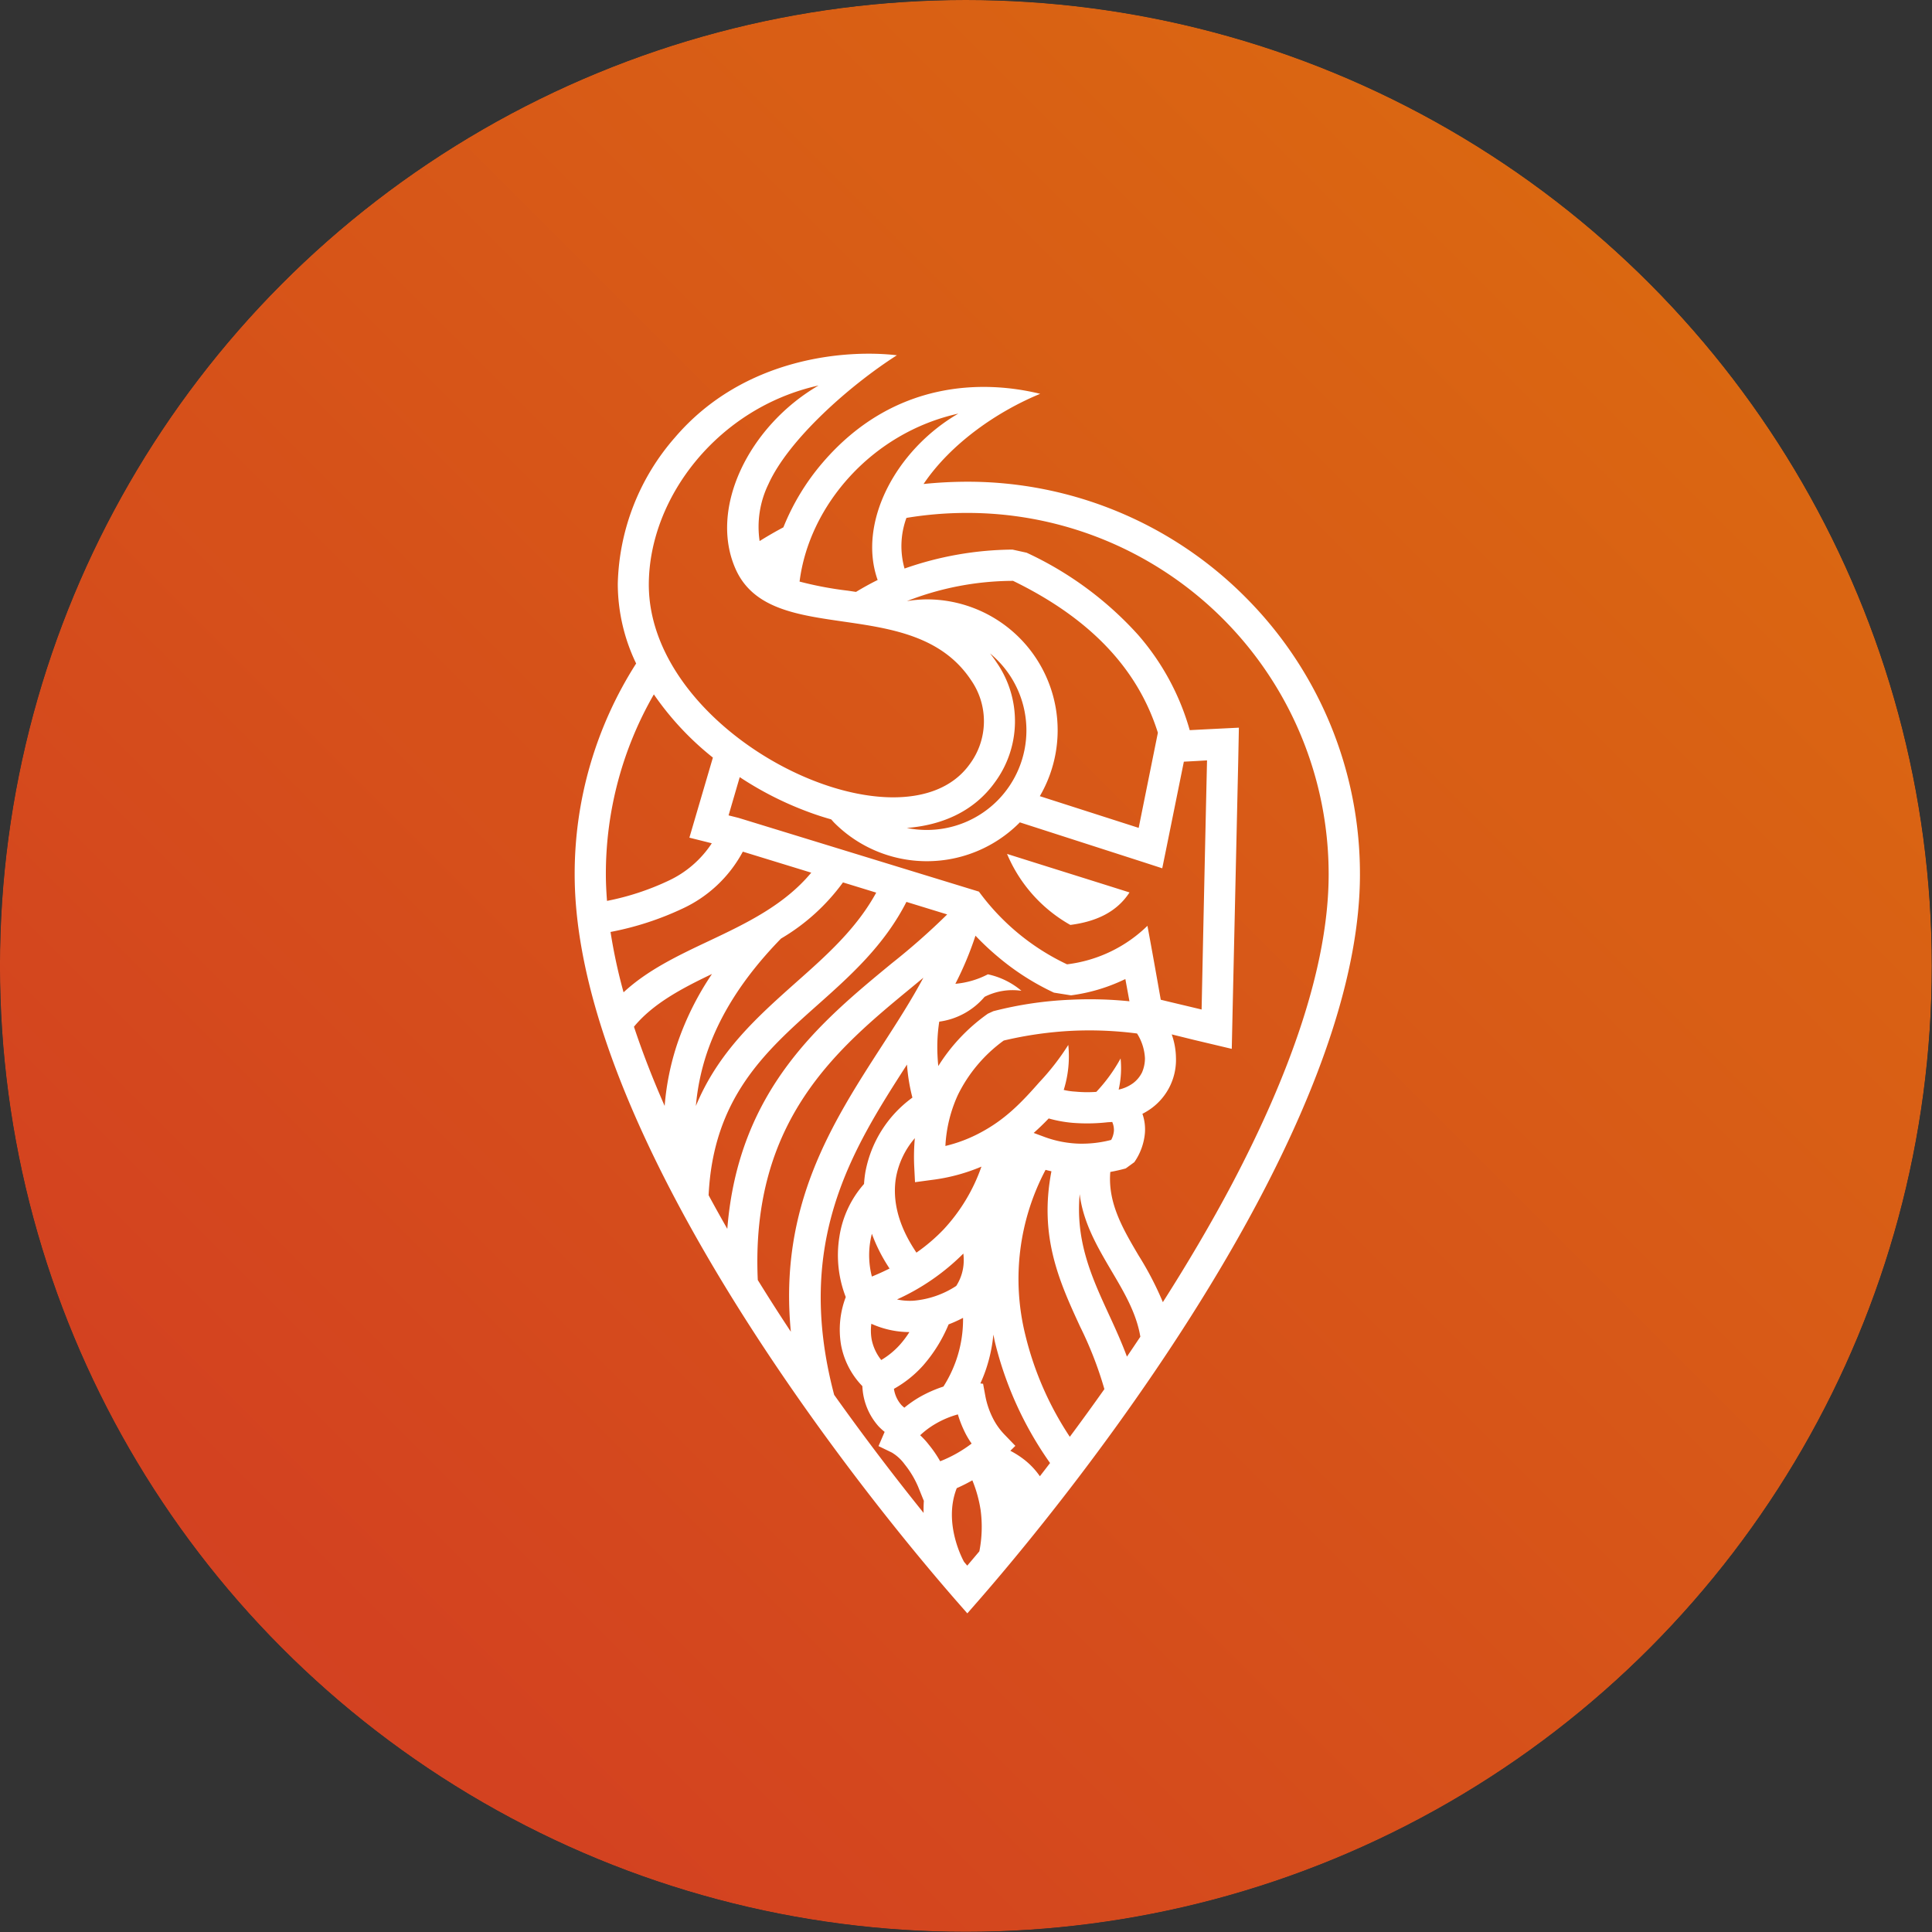 <?xml version="1.0" encoding="UTF-8" standalone="no"?>
<svg
   viewBox="0 0 62 62"
   version="1.1"
   id="svg2425"
   sodipodi:docname="bkk_vp_icon_schlummerland_schlafverhinderer_edit5.svg"
   width="62"
   height="62"
   inkscape:export-filename="bkk_vp_icon_schlummerland_schlafverhinderer_edit5.svg"
   inkscape:export-xdpi="96"
   inkscape:export-ydpi="96"
   xmlns:inkscape="http://www.inkscape.org/namespaces/inkscape"
   xmlns:sodipodi="http://sodipodi.sourceforge.net/DTD/sodipodi-0.dtd"
   xmlns:xlink="http://www.w3.org/1999/xlink"
   xmlns="http://www.w3.org/2000/svg"
   xmlns:svg="http://www.w3.org/2000/svg">
  <rect x="0" y="0" width="62" height="62" fill="#333333" stroke="none"/>
  <sodipodi:namedview
     id="namedview2427"
     pagecolor="#505050"
     bordercolor="#ffffff"
     borderopacity="1"
     inkscape:showpageshadow="0"
     inkscape:pageopacity="0"
     inkscape:pagecheckerboard="1"
     inkscape:deskcolor="#505050"
     showgrid="false" />
  <defs
     id="defs2390">
    <style
       id="style2358">
      .cls-1 {
        fill: none;
      }

      .cls-2 {
        isolation: isolate;
      }

      .cls-3 {
        clip-path: url(#clip-path);
      }

      .cls-4 {
        clip-path: url(#clip-path-2);
      }

      .cls-5 {
        opacity: 0.93;
      }

      .cls-6 {
        clip-path: url(#clip-path-4);
      }

      .cls-7 {
        opacity: 0.6;
      }

      .cls-8 {
        clip-path: url(#clip-path-5);
      }

      .cls-9 {
        clip-path: url(#clip-path-6);
      }

      .cls-10 {
        fill: url(#Unbenannter_Verlauf_2);
      }

      .cls-11 {
        mix-blend-mode: hard-light;
      }

      .cls-12 {
        clip-path: url(#clip-path-7);
      }

      .cls-13 {
        clip-path: url(#clip-path-8);
      }

      .cls-14 {
        fill: url(#Unbenannter_Verlauf_2-2);
      }

      .cls-15 {
        clip-path: url(#clip-path-9);
      }

      .cls-16 {
        fill: #fff;
      }
    </style>
    <clipPath
       id="clip-path">
      <circle
         class="cls-1"
         cx="198"
         cy="150"
         r="139"
         id="circle2360" />
    </clipPath>
    <clipPath
       id="clip-path-2">
      <rect
         class="cls-1"
         x="-153.034"
         y="-12.816"
         width="596.034"
         height="458.258"
         id="rect2363" />
    </clipPath>
    <clipPath
       id="clip-path-4">
      <rect
         class="cls-1"
         x="-157.05"
         y="-13.054"
         width="604.067"
         height="461.567"
         id="rect2366" />
    </clipPath>
    <clipPath
       id="clip-path-5">
      <rect
         class="cls-1"
         x="-154.278"
         y="-12.955"
         width="598.522"
         height="459.365"
         id="rect2369" />
    </clipPath>
    <clipPath
       id="clip-path-6">
      <polygon
         class="cls-1"
         points="149.888,314.803 256.773,421.689 363.655,314.803 399.289,350.436 443,306.723 443,109.114 399.289,65.404 443,21.693 443,-12.818 2.46,-12.818 -151.767,141.409 -151.767,141.414 -56.756,236.422 -123.267,302.928 19.247,445.442 "
         id="polygon2372" />
    </clipPath>
    <linearGradient
       id="Unbenannter_Verlauf_2"
       data-name="Unbenannter Verlauf 2"
       x1="0.779"
       y1="401.114"
       x2="3.02"
       y2="401.114"
       gradientTransform="matrix(329.697,-1e-5,-1e-5,-329.697,-362.582,132462.4)"
       gradientUnits="userSpaceOnUse">
      <stop
         offset="0"
         stop-color="#da272b"
         id="stop2375" />
      <stop
         offset="1"
         stop-color="#ed9000"
         id="stop2377" />
    </linearGradient>
    <clipPath
       id="clip-path-7">
      <rect
         class="cls-1"
         x="-153.073"
         y="-12.953"
         width="597.317"
         height="459.36"
         id="rect2380" />
    </clipPath>
    <clipPath
       id="clip-path-8">
      <polygon
         class="cls-1"
         points="149.905,314.799 256.794,421.687 363.673,314.799 399.307,350.431 443,306.739 443,109.092 399.307,65.397 443,21.704 443,-12.814 2.469,-12.814 -151.749,141.405 -151.749,141.409 -56.736,236.418 -123.249,302.924 19.265,445.435 "
         id="polygon2383" />
    </clipPath>
    <linearGradient
       id="Unbenannter_Verlauf_2-2"
       x1="0.779"
       y1="401.114"
       x2="3.02"
       y2="401.114"
       gradientTransform="matrix(329.697,-2e-5,-2e-5,-329.697,-362.569,132462.4)"
       xlink:href="#Unbenannter_Verlauf_2" />
    <clipPath
       id="clip-path-9">
      <rect
         class="cls-1"
         x="141.696"
         y="61.898"
         width="113.006"
         height="181.271"
         id="rect2387" />
    </clipPath>
    <linearGradient
       inkscape:collect="always"
       xlink:href="#Unbenannter_Verlauf_2"
       id="linearGradient2546"
       gradientUnits="userSpaceOnUse"
       gradientTransform="matrix(329.697,-10e-6,-10e-6,-329.697,-362.582,132462.4)"
       x1="0.779"
       y1="401.114"
       x2="3.02"
       y2="401.114" />
  </defs>
  <g
     class="cls-2"
     id="g2423"
     transform="matrix(0.223,0,0,0.223,-13.158,-2.453)">
    <g
       id="Ebene_1"
       data-name="Ebene 1">
      <g
         class="cls-3"
         clip-path="url(#clip-path)"
         id="g2416">
        <g
           class="cls-4"
           clip-path="url(#clip-path-2)"
           id="g2414">
          <g
             class="cls-4"
             clip-path="url(#clip-path-2)"
             id="g2412">
            <g
               class="cls-5"
               id="g2410">
              <g
                 class="cls-6"
                 clip-path="url(#clip-path-4)"
                 id="g2408">
                <g
                   class="cls-7"
                   id="g2398">
                  <g
                     class="cls-8"
                     clip-path="url(#clip-path-5)"
                     id="g2396">
                    <g
                       class="cls-9"
                       clip-path="url(#clip-path-6)"
                       id="g2394">
                      <rect
                         class="cls-10"
                         x="-226.685"
                         y="-155.99"
                         width="744.603"
                         height="744.603"
                         transform="rotate(-45,145.616,216.312)"
                         id="rect2392"
                         style="fill:url(#linearGradient2546)" />
                    </g>
                  </g>
                </g>
                <g
                   class="cls-11"
                   id="g2406">
                  <g
                     class="cls-12"
                     clip-path="url(#clip-path-7)"
                     id="g2404">
                    <g
                       class="cls-13"
                       clip-path="url(#clip-path-8)"
                       id="g2402">
                      <rect
                         class="cls-14"
                         x="-226.666"
                         y="-155.98"
                         width="744.582"
                         height="744.582"
                         transform="rotate(-45,145.625,216.311)"
                         id="rect2400"
                         style="fill:url(#Unbenannter_Verlauf_2-2)" />
                    </g>
                  </g>
                </g>
              </g>
            </g>
          </g>
        </g>
      </g>
      <g
         class="cls-15"
         clip-path="url(#clip-path-9)"
         id="g2420">
        <path
           class="cls-16"
           d="m 236.359,181.273 c -3.071,5.811 -6.473,11.559 -10.012,17.114 a 46.125,46.125 0 0 0 -3.508,-6.744 c -2.232,-3.791 -4.433,-7.512 -4.055,-11.992 0.74,-0.138 1.476,-0.299 2.224,-0.508 l 1.232,-0.898 a 8.672,8.672 0 0 0 1.528,-4.228 6.797,6.797 0 0 0 -0.362,-2.732 9.616,9.616 0 0 0 1.35,-0.835 8.636,8.636 0 0 0 3.476,-7.252 10.485,10.485 0 0 0 -0.61,-3.343 l 3.217,0.795 5.425,1.287 0.122,-5.575 0.807,-35.851 0.095,-4.795 -4.827,0.24 -2.248,0.118 A 35.566,35.566 0 0 0 222.776,102.351 49.752,49.752 0 0 0 206.744,90.539 l -2.039,-0.449 a 47.828,47.828 0 0 0 -15.532,2.728 11.816,11.816 0 0 1 0.272,-7.288 53.197,53.197 0 0 1 8.756,-0.717 51.987,51.987 0 0 1 52.005,52.005 c 0,13.429 -5.787,29.134 -13.847,44.454 m -15.181,24.957 c -0.791,-2.134 -1.72,-4.165 -2.658,-6.197 -2.374,-5.169 -4.76,-10.37 -4.142,-17.185 0.52,4.142 2.543,7.587 4.595,11.075 1.78,3.008 3.575,6.043 4.134,9.441 q -0.963,1.447 -1.929,2.866 m -8.221,11.536 a 46.089,46.089 0 0 1 -6.398,-14.642 33.554,33.554 0 0 1 2.909,-23.772 c 0.28,0.079 0.559,0.142 0.843,0.205 -1.807,9.406 1.146,15.89 4.134,22.367 a 53.418,53.418 0 0 1 3.488,8.98 q -2.498,3.532 -4.976,6.862 m -4.307,5.677 a 10.881,10.881 0 0 0 -2.15,-2.307 12.894,12.894 0 0 0 -2.102,-1.358 l 0.724,-0.709 -1.559,-1.618 a 9.609,9.609 0 0 1 -1.768,-2.547 11.963,11.963 0 0 1 -1.02,-3.15 l -0.299,-1.618 -0.39,-0.051 c 0.264,-0.583 0.508,-1.173 0.72,-1.776 a 22.088,22.088 0 0 0 1.15,-5.256 c 0.075,0.362 0.146,0.728 0.228,1.091 a 51.079,51.079 0 0 0 7.929,17.394 c -0.492,0.646 -0.98,1.276 -1.465,1.906 m -8.709,10.803 c -0.591,0.701 -1.177,1.398 -1.74,2.059 -0.15,-0.173 -0.311,-0.366 -0.461,-0.543 0,0 -3.098,-5.429 -1.051,-10.606 0.78,-0.346 1.532,-0.724 2.244,-1.13 a 18.656,18.656 0 0 1 1.185,4.244 18.233,18.233 0 0 1 -0.177,5.976 m -7.256,-15.327 a 10.844,10.844 0 0 0 -1.26,-1.378 11.978,11.978 0 0 1 2.217,-1.65 13.417,13.417 0 0 1 3.209,-1.35 15.769,15.769 0 0 0 0.898,2.339 11.551,11.551 0 0 0 1.083,1.858 18.854,18.854 0 0 1 -4.528,2.547 16.951,16.951 0 0 0 -1.618,-2.366 m -0.768,9.799 c -4.055,-5.036 -8.453,-10.78 -12.87,-16.992 -5.815,-21.996 2.583,-35.28 10.48,-47.528 a 26.323,26.323 0 0 0 0.78,4.752 c -0.024,0.02 -0.059,0.043 -0.083,0.063 a 17.059,17.059 0 0 0 -6.681,10.638 15.682,15.682 0 0 0 -0.197,1.728 14.834,14.834 0 0 0 -3.551,7.626 16.628,16.628 0 0 0 0.921,8.65 13.192,13.192 0 0 0 -0.681,6.874 11.519,11.519 0 0 0 3.071,5.945 9.227,9.227 0 0 0 2.323,5.776 8.618,8.618 0 0 0 0.886,0.811 c -0.016,0.032 -0.032,0.059 -0.043,0.087 l -0.843,1.953 1.917,0.929 a 6.216,6.216 0 0 1 1.831,1.677 13.781,13.781 0 0 1 1.949,3.236 l 0.811,2.008 0.02,-0.008 c -0.039,0.595 -0.055,1.185 -0.039,1.776 m -23.863,-33.516 c -1.051,-23.028 11.5,-33.339 22.142,-42.107 0.571,-0.472 1.13,-0.933 1.689,-1.398 -1.74,3.256 -3.803,6.457 -5.917,9.729 -7.221,11.173 -14.91,23.099 -13.154,41.217 q -2.421,-3.656 -4.76,-7.441 m -7.075,-12.201 c 0.665,-13.984 8.158,-20.678 15.548,-27.268 4.91,-4.358 9.721,-8.689 12.918,-14.945 l 5.866,1.803 a 98.539,98.539 0 0 1 -7.965,7.028 c -10.236,8.429 -22.091,18.213 -23.678,38.221 q -1.376,-2.409 -2.689,-4.839 m -0.248,-20.465 c 1.803,-5.327 5.138,-10.795 10.669,-16.473 a 29.524,29.524 0 0 0 8.914,-8.079 l 4.784,1.469 c -2.839,5.193 -7.165,9.047 -11.54,12.921 -5.571,4.965 -11.193,9.977 -14.414,17.784 a 33.049,33.049 0 0 1 1.587,-7.622 m -6.079,7.61 c -1.685,-3.827 -3.173,-7.638 -4.417,-11.394 2.724,-3.307 6.823,-5.488 11.229,-7.591 a 42.031,42.031 0 0 0 -4.961,9.937 37.708,37.708 0 0 0 -1.85,9.047 m -7.788,-25.032 a 43.251,43.251 0 0 0 10.331,-3.35 18.775,18.775 0 0 0 8.705,-8.205 l 9.847,3.024 c -3.882,4.677 -9.394,7.311 -14.717,9.827 -4.492,2.118 -8.851,4.197 -12.292,7.39 a 77.096,77.096 0 0 1 -1.874,-8.685 m -0.673,-8.295 a 51.788,51.788 0 0 1 6.906,-25.894 42.118,42.118 0 0 0 8.496,9.095 l -2.063,7.028 -1.319,4.496 3.224,0.807 a 15.046,15.046 0 0 1 -6.252,5.398 37.57,37.57 0 0 1 -8.827,2.894 c -0.098,-1.291 -0.165,-2.571 -0.165,-3.823 m 76.675,-6.685 -14.225,-4.563 a 18.83,18.83 0 0 0 -16.256,-28.319 18.235,18.235 0 0 0 -2.878,0.252 42.144,42.144 0 0 1 15.284,-2.917 c 10.355,5.043 17.756,12.047 20.839,21.855 z m -20.441,-23.8 c -0.303,-0.461 -0.622,-0.894 -0.949,-1.307 a 13.938,13.938 0 0 1 1.039,0.949 14.327,14.327 0 0 1 -10.13,24.457 14.523,14.523 0 0 1 -2.886,-0.287 c 5.221,-0.409 9.721,-2.472 12.658,-6.547 a 14.83,14.83 0 0 0 0.268,-17.264 m 10.13,43.434 a 33.357,33.357 0 0 1 -12.677,-10.461 q -17.309,-5.303 -34.591,-10.61 l -1.437,-0.362 1.606,-5.504 a 48.075,48.075 0 0 0 9.843,4.996 c 1.102,0.413 2.209,0.772 3.315,1.083 0.157,0.165 0.299,0.343 0.461,0.504 a 18.815,18.815 0 0 0 26.619,0 c 0.024,-0.024 0.043,-0.051 0.067,-0.075 l 18.099,5.831 2.398,0.78 0.508,-2.488 2.602,-12.855 c 1.114,-0.059 2.224,-0.118 3.335,-0.185 q -0.407,17.941 -0.78,35.851 c -1.98,-0.48 -3.925,-0.929 -5.878,-1.409 -0.63,-3.567 -1.256,-7.102 -1.917,-10.638 a 20.034,20.034 0 0 1 -11.571,5.543 m -11.39,1.437 a 12.467,12.467 0 0 1 -4.681,1.366 47.117,47.117 0 0 0 2.894,-6.925 38.168,38.168 0 0 0 3.169,2.984 36.214,36.214 0 0 0 8.122,5.213 l 2.457,0.39 a 25.424,25.424 0 0 0 7.673,-2.276 l 0.15,-0.063 0.587,3.193 a 55.987,55.987 0 0 0 -8.41,-0.224 53.217,53.217 0 0 0 -11.181,1.65 l -0.78,0.358 a 26.252,26.252 0 0 0 -7.138,7.536 c -0.051,-0.52 -0.091,-1.043 -0.114,-1.571 a 24.166,24.166 0 0 1 0.252,-4.819 10.364,10.364 0 0 0 6.524,-3.571 8.896,8.896 0 0 1 5.303,-0.87 11.058,11.058 0 0 0 -4.827,-2.37 m -6.382,36.721 a 25.807,25.807 0 0 1 -3.902,3.331 c -0.098,-0.15 -0.201,-0.303 -0.295,-0.457 -2.429,-3.744 -3.177,-7.284 -2.638,-10.398 a 11.949,11.949 0 0 1 2.705,-5.618 29.854,29.854 0 0 0 -0.098,3.91 l 0.122,2.425 2.425,-0.327 a 26.698,26.698 0 0 0 7.134,-1.913 25.62,25.62 0 0 1 -5.453,9.047 m 1.827,8.122 a 13.254,13.254 0 0 1 -6.146,2.126 8.688,8.688 0 0 1 -2.378,-0.181 32.347,32.347 0 0 0 9.547,-6.602 8.059,8.059 0 0 1 0.055,1.059 6.78,6.78 0 0 1 -1.079,3.598 m -4.795,11.481 a 21.436,21.436 0 0 0 3.697,-5.945 20.174,20.174 0 0 0 2.079,-0.941 17.869,17.869 0 0 1 -1.012,6.165 18.256,18.256 0 0 1 -1.811,3.721 18.587,18.587 0 0 0 -3.343,1.465 16.394,16.394 0 0 0 -2.28,1.575 4.777,4.777 0 0 1 -0.417,-0.374 4.499,4.499 0 0 1 -1.083,-2.339 16.29,16.29 0 0 0 4.169,-3.327 m -7.583,-17.835 a 11.232,11.232 0 0 1 0.24,-1.15 23.631,23.631 0 0 0 2.339,4.685 c 0.063,0.106 0.138,0.213 0.205,0.315 q -1.234,0.62 -2.543,1.154 a 12.217,12.217 0 0 1 -0.24,-5.004 m 0.161,11.799 a 13.389,13.389 0 0 0 5.476,1.197 13.832,13.832 0 0 1 -1.382,1.839 11.446,11.446 0 0 1 -2.669,2.181 6.937,6.937 0 0 1 -1.378,-2.957 7.439,7.439 0 0 1 -0.047,-2.26 m 34.91,-27.776 a 3.336,3.336 0 0 1 -0.394,1.319 16.719,16.719 0 0 1 -4.614,0.539 15.729,15.729 0 0 1 -5.126,-1.02 l -1.413,-0.524 c 0.728,-0.646 1.445,-1.335 2.161,-2.083 a 18.534,18.534 0 0 0 3.449,0.63 26.432,26.432 0 0 0 5.095,-0.09 c 0.205,-0.004 0.402,-0.02 0.598,-0.035 a 2.888,2.888 0 0 1 0.244,1.264 m 0.957,-10.402 a 23.207,23.207 0 0 1 -3.492,4.807 18.188,18.188 0 0 1 -3.043,-0.039 9.341,9.341 0 0 1 -1.646,-0.24 16.134,16.134 0 0 0 0.657,-6.476 35.378,35.378 0 0 1 -4.165,5.366 c -2.579,2.937 -4.886,5.335 -8.421,7.225 a 20.892,20.892 0 0 1 -5.099,1.949 19.964,19.964 0 0 1 1.799,-7.347 21.206,21.206 0 0 1 6.595,-7.823 54.204,54.204 0 0 1 9.894,-1.406 53.352,53.352 0 0 1 9.291,0.39 7.315,7.315 0 0 1 1.138,3.567 5.131,5.131 0 0 1 -0.421,2.035 4.362,4.362 0 0 1 -1.26,1.528 5.463,5.463 0 0 1 -2.102,0.945 13.812,13.812 0 0 0 0.276,-4.48 m -43.461,-96.848 c -9.984,5.815 -15.89,17.685 -11.902,26.5 5.185,11.39 25.449,3.354 33.812,15.855 a 10.363,10.363 0 0 1 -0.181,12.17 c -9.74,13.488 -46.28,-3.866 -46.158,-25.989 0.087,-12.587 10.099,-25.359 24.43,-28.536 m 20.111,4.047 c -9.051,5.26 -14.524,15.744 -11.61,23.945 -1.067,0.524 -2.102,1.102 -3.114,1.713 -0.406,-0.059 -0.815,-0.122 -1.22,-0.181 a 51.116,51.116 0 0 1 -6.902,-1.303 c 1.374,-10.945 10.382,-21.41 22.847,-24.174 m 41.245,26.347 a 56.366,56.366 0 0 0 -39.953,-16.544 62.621,62.621 0 0 0 -6.295,0.327 c 3.957,-5.874 10.669,-10.461 16.784,-12.977 -8.181,-2.008 -21.13,-1.98 -31.323,9.921 a 33.355,33.355 0 0 0 -5.634,9.292 q -1.748,0.927 -3.421,1.976 a 14.025,14.025 0 0 1 1.264,-8.181 c 2.906,-6.445 11.721,-14.236 18.492,-18.555 -7.075,-0.839 -21.969,0.15 -31.953,11.843 a 33.121,33.121 0 0 0 -8.213,21.04 26.49,26.49 0 0 0 2.642,11.473 56.222,56.222 0 0 0 -8.847,30.343 c 0,14.236 5.996,30.634 14.39,46.552 12.138,23.048 29.343,45.139 40.406,57.847 l 1.709,1.949 1.705,-1.949 c 11.063,-12.709 28.268,-34.8 40.41,-57.847 8.39,-15.918 14.386,-32.316 14.386,-46.552 A 56.3,56.3 0 0 0 238.154,96.862 m -25.119,47.241 c 3.717,-0.48 6.685,-1.858 8.512,-4.677 -5.874,-1.858 -11.748,-3.685 -17.622,-5.543 a 21.109,21.109 0 0 0 9.11,10.221"
           id="path2418" />
      </g>
    </g>
  </g>
</svg>
